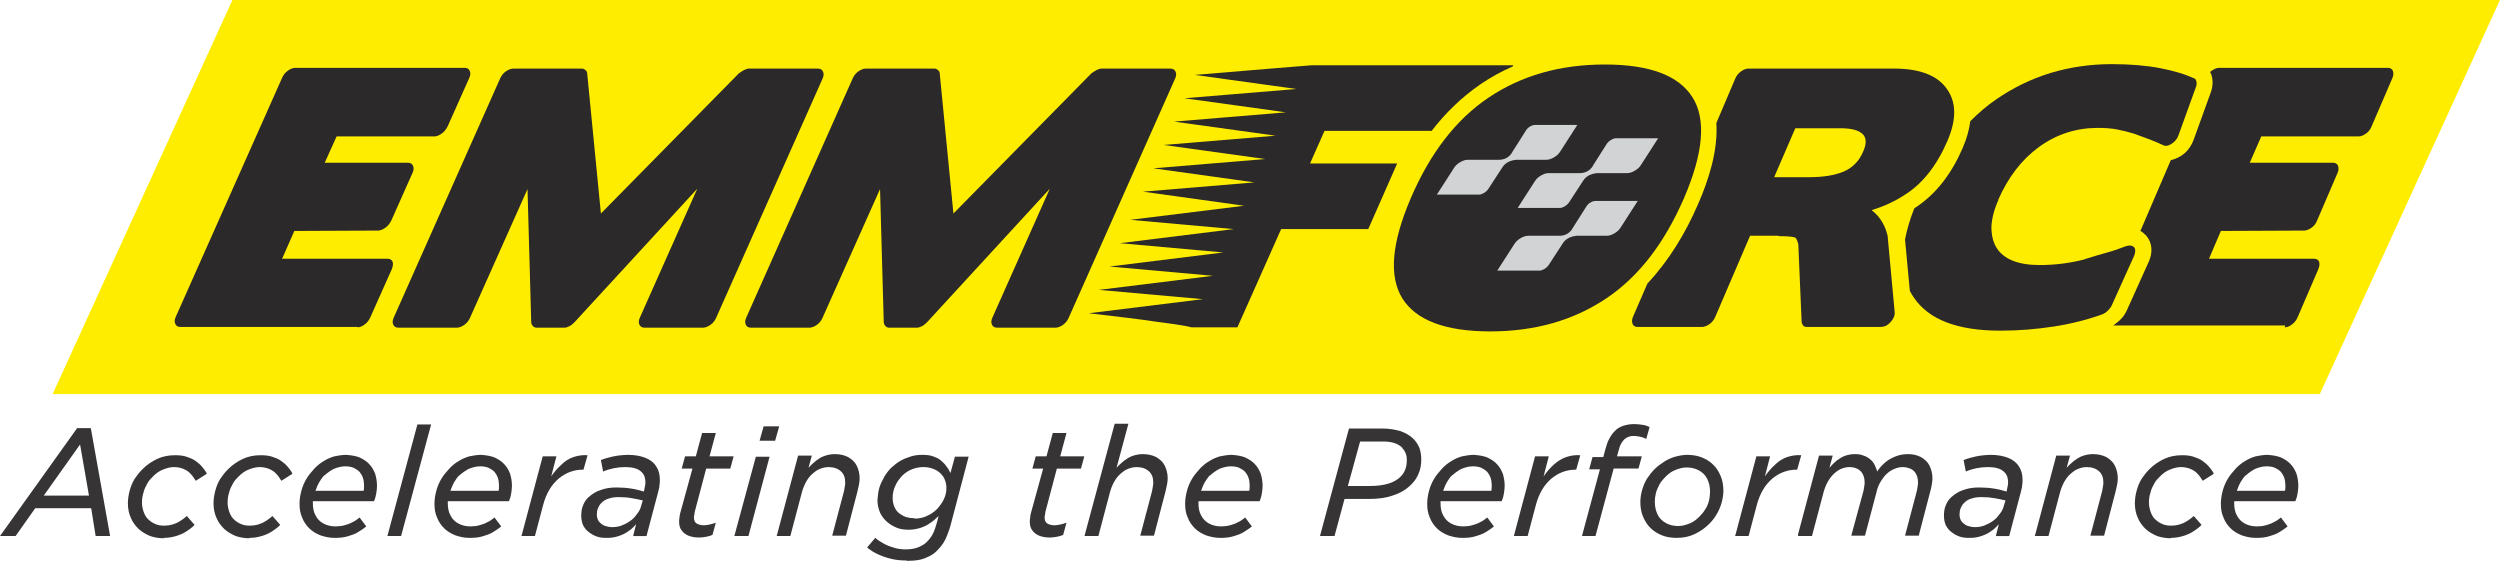 <?xml version="1.0" encoding="UTF-8"?>
<!DOCTYPE svg PUBLIC "-//W3C//DTD SVG 1.1//EN" "http://www.w3.org/Graphics/SVG/1.1/DTD/svg11.dtd">
<!-- Creator: CorelDRAW X5 -->
<svg xmlns="http://www.w3.org/2000/svg" xml:space="preserve" width="6.744in" height="1.513in" style="shape-rendering:geometricPrecision; text-rendering:geometricPrecision; image-rendering:optimizeQuality; fill-rule:evenodd; clip-rule:evenodd"
viewBox="0 0 6744 1513"
 xmlns:xlink="http://www.w3.org/1999/xlink">
 <defs>
  <style type="text/css">
   <![CDATA[
    .fil0 {fill:#FFED00}
    .fil3 {fill:#373435;fill-rule:nonzero}
    .fil2 {fill:#D2D3D5;fill-rule:nonzero}
    .fil1 {fill:#2B2929;fill-rule:nonzero}
   ]]>
  </style>
 </defs>
 <g id="Layer_x0020_1">
  <g id="_660585312">
   <polygon class="fil0" points="6744,0 6258,1063 142,1063 627,0 "/>
   <path class="fil1" d="M2972 185c-4,0 -8,1 -14,4 -5,3 -10,6 -14,9l-372 378 -37 -378c0,-4 -2,-7 -5,-9 -3,-3 -6,-4 -10,-4l-184 0c-7,0 -14,3 -21,8 -7,5 -12,12 -15,19l-287 645c-3,7 -4,13 -1,19 2,5 7,8 14,8l157 0c7,0 14,-3 21,-8 7,-5 12,-12 15,-19l155 -347 10 359c0,4 2,8 5,11 3,3 6,4 10,4l74 0c4,0 8,-1 14,-4 6,-3 10,-7 14,-11l331 -360 -155 348c-3,7 -4,13 -1,19 2,5 7,8 14,8l157 0c7,0 14,-3 21,-8 7,-5 12,-12 15,-19l287 -645c3,-7 4,-13 1,-19 -2,-5 -7,-8 -14,-8l-185 0z"/>
   <path class="fil1" d="M2021 185c-4,0 -8,1 -14,4 -5,3 -10,6 -14,9l-372 378 -37 -378c0,-4 -2,-7 -5,-9 -3,-3 -6,-4 -10,-4l-184 0c-7,0 -14,3 -21,8 -7,5 -12,12 -15,19l-287 645c-3,7 -4,13 -1,19 2,5 7,8 14,8l157 0c7,0 14,-3 21,-8 7,-5 12,-12 15,-19l155 -347 10 359c0,4 2,8 5,11 3,3 6,4 10,4l74 0c4,0 8,-1 14,-4 6,-3 10,-7 14,-11l331 -360 -155 348c-3,7 -4,13 -1,19 2,5 7,8 14,8l157 0c7,0 14,-3 21,-8 7,-5 12,-12 15,-19l287 -645c3,-7 4,-13 1,-19 -2,-5 -7,-8 -14,-8l-185 0z"/>
   <path class="fil1" d="M964 883c7,0 14,-3 20,-8 7,-5 12,-12 15,-19l58 -130c3,-8 4,-14 2,-20 -2,-5 -7,-8 -13,-8l-285 0 33 -75 226 -1c6,0 13,-3 20,-8 7,-5 12,-12 16,-20l57 -128c3,-7 4,-13 1,-19 -2,-5 -7,-8 -13,-8l-225 0 32 -71 264 0c6,0 13,-3 20,-8 7,-5 12,-12 16,-20l58 -130c3,-7 4,-13 1,-19 -2,-5 -7,-8 -13,-8l-458 0c-6,0 -13,3 -20,8 -7,5 -12,12 -15,19l-287 645c-3,7 -4,13 -1,19 2,5 7,8 13,8l479 0z"/>
   <path class="fil1" d="M6163 883c7,0 14,-3 20,-8 7,-5 12,-12 15,-19l56 -130c3,-8 4,-14 2,-20 -2,-5 -7,-8 -13,-8l-284 0 32 -75 225 -1c6,0 13,-3 20,-8 7,-5 12,-12 15,-20l55 -128c3,-7 3,-13 1,-19 -2,-5 -7,-8 -13,-8l-225 0 31 -71 263 0c6,0 13,-3 20,-8 7,-5 12,-12 15,-20l56 -130c3,-7 3,-13 1,-19 -2,-5 -7,-8 -13,-8l-456 0c-6,0 -13,3 -20,8 -1,1 -3,2 -4,3 2,4 4,8 5,13 3,13 2,26 -2,39l-47 130c-7,19 -19,36 -37,46 -8,5 -17,8 -25,10l-82 191c6,3 11,8 16,13 17,20 17,46 7,69l-60 133c-5,11 -12,20 -21,28 -5,4 -10,8 -15,12l464 0z"/>
   <path class="fil1" d="M3861 353l-288 0 -39 88 235 0 -78 177 -235 0 -118 265 -124 0c-9,-3 -40,-8 -94,-15 -45,-7 -107,-14 -183,-23l308 -38 -281 -25 308 -38 -279 -25 307 -38 -279 -25 307 -38 -279 -25 307 -38 -273 -38 301 -25 -273 -38 302 -25 -274 -38 302 -25 -274 -38 302 -25 -274 -38 302 -25 -274 -38c10,-1 82,-7 216,-18 63,-5 96,-8 99,-8l544 0 -1 3c-30,13 -59,29 -87,48 -51,35 -95,78 -132,126z"/>
   <path class="fil1" d="M4798 637c28,0 44,2 46,5 2,2 3,4 4,7 1,3 2,6 3,9l0 -2 9 211c0,4 2,8 4,11 3,3 6,4 10,4l199 0c10,0 19,-4 27,-13 8,-9 12,-18 11,-28l-19 -205c-3,-12 -7,-24 -14,-36 -7,-12 -16,-23 -29,-33 16,-5 32,-11 47,-18 15,-7 28,-14 40,-22 49,-30 88,-79 117,-146 26,-60 25,-108 -4,-145 -26,-34 -73,-51 -140,-51l-393 0c-6,0 -13,3 -20,8 -7,5 -12,12 -15,19l-51 120c5,74 -21,154 -49,218 -34,79 -79,153 -137,215l-39 90c-3,7 -3,13 -1,19 2,5 7,8 13,8l174 0c7,0 14,-3 21,-8 7,-5 12,-12 15,-19l94 -219 76 0zm167 -291c29,0 48,5 59,15 11,10 12,26 2,48 -11,26 -29,44 -53,54 -24,10 -55,15 -93,15l-94 0 57 -132 122 0z"/>
   <path class="fil1" d="M5390 540c27,-62 64,-110 111,-144 47,-34 100,-51 158,-51 18,0 35,1 51,4 16,3 32,7 48,12 31,11 57,21 76,30 7,4 15,3 24,-3 9,-6 16,-14 19,-24l47 -130c2,-5 2,-9 1,-14 -1,-5 -3,-8 -7,-9 -24,-11 -54,-20 -90,-27 -36,-7 -80,-11 -131,-11 -58,0 -113,8 -166,24 -52,16 -101,40 -146,71 -25,17 -48,37 -70,59 -3,24 -10,48 -20,71 -28,66 -70,125 -131,164 -12,30 -20,58 -25,84l13 139c3,6 7,12 11,18 40,59 117,89 233,89 50,0 97,-4 143,-11 46,-7 90,-18 132,-33 5,-2 10,-5 15,-10 5,-5 9,-10 11,-15l60 -133c4,-10 4,-18 0,-23 -5,-5 -12,-6 -22,-3 -15,6 -32,12 -50,17 -18,5 -39,11 -61,18l2 0c-42,11 -83,16 -124,16 -58,0 -98,-16 -117,-48 -9,-15 -13,-34 -13,-55 1,-22 7,-46 19,-73l1 0z"/>
   <path class="fil1" d="M4543 534c52,-121 60,-212 23,-271 -37,-59 -115,-89 -237,-89 -121,0 -225,30 -313,89 -88,59 -158,150 -210,271 -52,121 -60,211 -23,271 37,59 116,89 237,89 121,0 225,-30 313,-89 88,-59 157,-149 210,-271z"/>
   <path class="fil2" d="M3960 431l84 0c14,0 26,-6 34,-18l1 -2 38 -60c5,-8 16,-14 24,-14l114 0 -47 73c-7,11 -24,21 -36,21l-82 0c-17,2 -29,8 -37,20l-39 60c-5,7 -16,14 -24,14l-114 0 47 -73c7,-11 24,-21 36,-21z"/>
   <path class="fil2" d="M4178 467l84 0c14,0 26,-6 34,-18l1 -2 38 -60c5,-7 16,-14 24,-14l114 0 -47 73c-7,11 -24,21 -36,21l-82 0c-17,2 -29,8 -37,20l-39 60c-5,7 -16,14 -24,14l-114 0 47 -73c7,-11 24,-21 36,-21z"/>
   <path class="fil2" d="M4123 636l84 0c14,0 26,-6 34,-18l1 -2 38 -60c5,-8 16,-14 24,-14l114 0 -47 73c-7,11 -24,21 -36,21l-82 0c-17,2 -29,8 -37,20l-39 60c-5,7 -16,14 -24,14l-114 0 47 -73c7,-11 24,-21 36,-21z"/>
   <g>
    <path class="fil3" d="M0 1446l42 0 53 -75 151 0 12 75 39 0 -52 -291 -37 0 -208 291zm118 -109l98 -138 24 138 -122 0z"/>
    <path class="fil3" d="M442 1451c12,0 23,-2 33,-5 10,-3 19,-7 27,-12 8,-5 16,-11 23,-18l-21 -24c-6,5 -12,10 -19,14 -6,4 -13,7 -20,9 -7,2 -14,3 -22,3 -8,0 -16,-1 -23,-4 -7,-3 -14,-7 -19,-12 -6,-5 -10,-12 -13,-20 -3,-8 -5,-17 -5,-26 0,-9 1,-18 4,-27 2,-9 6,-17 10,-24 4,-8 10,-14 16,-20 8,-8 16,-14 26,-18 10,-4 20,-7 30,-7 10,0 19,2 26,5 7,3 14,7 19,13 5,5 10,12 14,19l30 -19c-3,-7 -8,-13 -13,-19 -5,-6 -11,-11 -18,-16 -7,-5 -15,-8 -24,-11 -9,-3 -19,-4 -31,-4 -17,0 -33,3 -48,10 -15,7 -28,16 -40,28 -8,8 -15,17 -21,26 -6,10 -10,20 -13,31 -3,11 -5,23 -5,35 0,15 3,28 8,39 5,12 12,21 21,30 9,8 19,14 31,19 12,4 24,6 37,6z"/>
    <path class="fil3" d="M673 1451c12,0 23,-2 33,-5 10,-3 19,-7 27,-12 8,-5 16,-11 23,-18l-21 -24c-6,5 -12,10 -19,14 -6,4 -13,7 -20,9 -7,2 -14,3 -22,3 -8,0 -16,-1 -23,-4 -7,-3 -14,-7 -19,-12 -6,-5 -10,-12 -13,-20 -3,-8 -5,-17 -5,-26 0,-9 1,-18 4,-27 2,-9 6,-17 10,-24 4,-8 10,-14 16,-20 8,-8 16,-14 26,-18 10,-4 20,-7 30,-7 10,0 19,2 26,5 7,3 14,7 19,13 5,5 10,12 14,19l30 -19c-3,-7 -8,-13 -13,-19 -5,-6 -11,-11 -18,-16 -7,-5 -15,-8 -24,-11 -9,-3 -19,-4 -31,-4 -17,0 -33,3 -48,10 -15,7 -28,16 -40,28 -8,8 -15,17 -21,26 -6,10 -10,20 -13,31 -3,11 -5,23 -5,35 0,15 3,28 8,39 5,12 12,21 21,30 9,8 19,14 31,19 12,4 24,6 37,6z"/>
    <path class="fil3" d="M1009 1352c3,-7 5,-14 6,-21 1,-7 2,-14 2,-21 0,-11 -2,-22 -5,-32 -4,-10 -9,-19 -16,-26 -7,-8 -16,-13 -26,-18 -10,-4 -22,-6 -36,-7 -11,0 -22,2 -32,4 -10,3 -20,7 -29,13 -9,5 -17,12 -24,19 -8,9 -16,18 -22,28 -6,10 -11,21 -14,33 -3,11 -5,23 -5,35 0,14 2,26 7,37 4,11 11,21 19,29 8,8 18,14 30,19 12,4 24,7 39,7 13,0 24,-1 34,-4 10,-3 20,-6 28,-11 8,-5 16,-10 23,-16l-18 -24c-6,5 -13,10 -20,13 -7,4 -14,6 -21,8 -7,2 -15,3 -24,3 -13,0 -24,-3 -33,-8 -9,-5 -16,-12 -21,-22 -5,-9 -7,-20 -7,-32l0 -6 165 0zm-134 -69c7,-7 16,-13 25,-18 10,-4 20,-7 31,-7 9,0 16,1 23,4 6,3 11,6 16,11 4,5 7,10 9,16 2,6 3,13 3,19 0,4 0,7 0,9 0,3 -1,5 -1,7l-130 0c3,-8 6,-16 10,-23 4,-7 9,-14 15,-20z"/>
    <polygon class="fil3" points="1045,1446 1082,1446 1163,1145 1126,1145 "/>
    <path class="fil3" d="M1373 1352c3,-7 5,-14 6,-21 1,-7 2,-14 2,-21 0,-11 -2,-22 -5,-32 -4,-10 -9,-19 -16,-26 -7,-8 -16,-13 -26,-18 -10,-4 -22,-6 -36,-7 -11,0 -22,2 -32,4 -10,3 -20,7 -29,13 -9,5 -17,12 -24,19 -8,9 -16,18 -22,28 -6,10 -11,21 -14,33 -3,11 -5,23 -5,35 0,14 2,26 7,37 4,11 11,21 19,29 8,8 18,14 30,19 12,4 24,7 39,7 13,0 24,-1 34,-4 10,-3 20,-6 28,-11 8,-5 16,-10 23,-16l-18 -24c-6,5 -13,10 -20,13 -7,4 -14,6 -21,8 -7,2 -15,3 -24,3 -13,0 -24,-3 -33,-8 -9,-5 -16,-12 -21,-22 -5,-9 -7,-20 -7,-32l0 -6 165 0zm-134 -69c7,-7 16,-13 25,-18 10,-4 20,-7 31,-7 9,0 16,1 23,4 6,3 11,6 16,11 4,5 7,10 9,16 2,6 3,13 3,19 0,4 0,7 0,9 0,3 -1,5 -1,7l-130 0c3,-8 6,-16 10,-23 4,-7 9,-14 15,-20z"/>
    <path class="fil3" d="M1406 1446l37 0 22 -83c4,-16 10,-30 17,-42 7,-12 16,-22 25,-30 10,-8 20,-14 31,-18 11,-4 22,-6 34,-6l2 0 11 -39c-14,-1 -26,1 -38,5 -12,4 -23,11 -32,20 -10,9 -19,19 -28,32l14 -54 -37 0 -57 214z"/>
    <path class="fil3" d="M1639 1451c11,0 21,-2 30,-5 9,-3 18,-7 26,-13 8,-5 15,-12 21,-19l-8 32 36 0 32 -121c1,-5 3,-11 3,-16 1,-5 1,-10 1,-15 0,-14 -3,-26 -10,-36 -6,-10 -16,-18 -29,-23 -13,-5 -28,-8 -47,-8 -9,0 -18,1 -27,2 -8,1 -16,3 -24,5 -8,2 -15,4 -22,7l6 31c9,-4 19,-7 29,-9 10,-2 20,-3 31,-3 19,0 33,4 41,11 9,7 13,17 13,30 0,3 0,6 -1,10 -1,3 -1,6 -2,10l-1 5c-10,-3 -21,-6 -34,-8 -12,-2 -26,-3 -40,-3 -16,0 -30,2 -43,7 -13,4 -23,11 -32,19 -7,6 -12,14 -15,22 -4,9 -5,18 -5,29 0,9 2,18 5,25 4,7 8,13 15,18 6,5 13,9 21,12 8,3 17,4 26,4zm13 -29c-9,0 -16,-2 -22,-4 -6,-3 -11,-7 -15,-12 -3,-5 -5,-11 -5,-18 0,-6 1,-12 3,-17 2,-5 5,-10 9,-14 6,-6 12,-10 20,-12 8,-3 17,-4 28,-4 12,0 24,1 35,3 11,2 21,4 29,6l-4 13c-2,9 -6,17 -12,24 -5,7 -11,14 -19,19 -7,5 -15,9 -23,12 -8,3 -17,4 -25,4z"/>
    <path class="fil3" d="M1886 1450c7,0 13,-1 19,-2 6,-1 12,-3 17,-5l9 -33c-6,2 -11,4 -17,5 -5,1 -10,2 -15,2 -9,0 -15,-2 -20,-5 -5,-3 -7,-9 -7,-16 0,-2 0,-5 1,-7 0,-3 1,-5 1,-8l31 -117 65 0 9 -33 -65 0 17 -63 -37 0 -17 63 -29 0 -9 33 29 0 -33 120c-1,4 -2,8 -2,12 -1,4 -1,8 -1,12 0,9 2,17 7,23 4,6 11,11 18,14 8,3 17,5 28,5z"/>
    <path class="fil3" d="M1982 1446l37 0 57 -214 -37 0 -58 214zm67 -257l42 0 11 -39 -42 0 -11 39z"/>
    <path class="fil3" d="M2095 1446l37 0 32 -121c4,-13 9,-24 16,-34 7,-10 16,-17 25,-23 10,-5 20,-8 30,-8 14,0 25,4 33,11 8,7 12,17 12,30 0,3 0,7 -1,11 -1,4 -1,8 -2,12l-32 121 37 0 31 -119c1,-6 3,-12 4,-18 1,-6 2,-11 2,-17 0,-13 -3,-25 -8,-35 -5,-10 -13,-17 -23,-23 -10,-5 -22,-8 -36,-8 -10,0 -20,2 -28,5 -9,3 -16,8 -23,13 -7,6 -14,12 -20,19l9 -33 -37 0 -57 214z"/>
    <path class="fil3" d="M2447 1513c12,0 24,-1 34,-3 10,-2 19,-6 27,-10 8,-4 16,-10 22,-17 5,-5 10,-11 14,-17 4,-6 8,-14 11,-22 3,-8 7,-18 10,-30l48 -182 -37 0 -12 44c-3,-6 -6,-12 -11,-18 -4,-6 -9,-11 -15,-16 -6,-5 -13,-8 -21,-11 -8,-3 -18,-4 -29,-4 -10,0 -20,1 -30,4 -10,3 -20,7 -29,12 -9,5 -17,12 -25,19 -7,7 -14,16 -19,25 -5,9 -10,19 -13,29 -3,10 -4,22 -5,33 0,13 3,24 7,34 5,10 11,18 19,25 8,7 17,12 27,16 10,4 21,5 32,5 11,0 21,-2 31,-5 9,-3 18,-7 26,-13 8,-5 16,-12 23,-19l-5 19c-3,10 -6,20 -10,28 -4,8 -9,15 -15,21 -6,7 -15,12 -24,16 -10,4 -21,6 -34,6 -11,0 -21,-1 -31,-4 -10,-3 -19,-6 -28,-11 -9,-5 -17,-10 -24,-16l-22 26c9,7 19,14 31,19 11,5 23,9 36,12 13,3 26,4 39,4zm20 -115c-8,0 -15,-1 -22,-3 -7,-2 -13,-6 -19,-10 -5,-4 -10,-10 -13,-17 -3,-7 -5,-15 -5,-24 0,-12 2,-23 7,-33 4,-10 11,-19 18,-27 8,-8 17,-14 27,-18 10,-4 20,-6 32,-6 10,0 18,2 26,5 8,3 14,7 19,12 5,5 10,11 12,18 3,7 4,14 4,22 0,10 -2,20 -7,30 -4,9 -11,18 -18,26 -8,8 -18,15 -28,19 -10,5 -22,7 -33,7z"/>
    <path class="fil3" d="M2832 1450c7,0 13,-1 19,-2 6,-1 12,-3 17,-5l9 -33c-6,2 -11,4 -17,5 -5,1 -10,2 -15,2 -9,0 -15,-2 -20,-5 -5,-3 -7,-9 -7,-16 0,-2 0,-5 1,-7 0,-3 1,-5 1,-8l31 -117 65 0 9 -33 -65 0 17 -63 -37 0 -17 63 -29 0 -9 33 29 0 -33 120c-1,4 -2,8 -2,12 -1,4 -1,8 -1,12 0,9 2,17 7,23 4,6 11,11 18,14 8,3 17,5 28,5z"/>
    <path class="fil3" d="M2926 1446l37 0 32 -121c4,-13 9,-24 16,-34 7,-10 16,-17 25,-23 10,-5 20,-8 30,-8 14,0 25,4 33,11 8,7 12,17 12,30 0,3 0,7 -1,11 -1,4 -1,8 -2,12l-32 121 37 0 31 -119c1,-6 3,-12 4,-18 1,-6 2,-11 2,-17 0,-13 -3,-25 -8,-35 -5,-10 -13,-17 -23,-23 -10,-5 -22,-8 -36,-8 -10,0 -20,2 -28,5 -9,3 -16,8 -23,13 -7,6 -14,12 -20,19l32 -119 -37 0 -81 301z"/>
    <path class="fil3" d="M3398 1352c3,-7 5,-14 6,-21 1,-7 2,-14 2,-21 0,-11 -2,-22 -5,-32 -4,-10 -9,-19 -16,-26 -7,-8 -16,-13 -26,-18 -10,-4 -22,-6 -36,-7 -11,0 -22,2 -32,4 -10,3 -20,7 -29,13 -9,5 -17,12 -24,19 -8,9 -16,18 -22,28 -6,10 -11,21 -14,33 -3,11 -5,23 -5,35 0,14 2,26 7,37 4,11 11,21 19,29 8,8 18,14 30,19 12,4 24,7 39,7 13,0 24,-1 34,-4 10,-3 20,-6 28,-11 8,-5 16,-10 23,-16l-18 -24c-6,5 -13,10 -20,13 -7,4 -14,6 -21,8 -7,2 -15,3 -24,3 -13,0 -24,-3 -33,-8 -9,-5 -16,-12 -21,-22 -5,-9 -7,-20 -7,-32l0 -6 165 0zm-134 -69c7,-7 16,-13 25,-18 10,-4 20,-7 31,-7 9,0 16,1 23,4 6,3 11,6 16,11 4,5 7,10 9,16 2,6 3,13 3,19 0,4 0,7 0,9 0,3 -1,5 -1,7l-130 0c3,-8 6,-16 10,-23 4,-7 9,-14 15,-20z"/>
    <path class="fil3" d="M3562 1446l38 0 27 -100 66 0c25,0 47,-3 66,-10 19,-6 35,-16 48,-29 9,-9 16,-19 20,-30 5,-11 7,-24 7,-38 0,-12 -2,-22 -5,-31 -4,-9 -9,-17 -16,-24 -9,-9 -21,-16 -35,-21 -14,-4 -30,-7 -49,-7l-90 0 -78 289zm221 -237c4,4 7,9 9,14 2,5 3,11 3,18 0,9 -1,17 -4,25 -3,8 -7,14 -13,20 -9,9 -20,15 -34,19 -14,4 -30,6 -49,6l-59 0 33 -120 60 0c12,0 23,1 32,4 9,3 16,7 22,13z"/>
    <path class="fil3" d="M4051 1352c3,-7 5,-14 6,-21 1,-7 2,-14 2,-21 0,-11 -2,-22 -5,-32 -4,-10 -9,-19 -16,-26 -7,-8 -16,-13 -26,-18 -10,-4 -22,-6 -36,-7 -11,0 -22,2 -32,4 -10,3 -20,7 -29,13 -9,5 -17,12 -24,19 -8,9 -16,18 -22,28 -6,10 -11,21 -14,33 -3,11 -5,23 -5,35 0,14 2,26 7,37 4,11 11,21 19,29 8,8 18,14 30,19 12,4 24,7 39,7 13,0 24,-1 34,-4 10,-3 20,-6 28,-11 8,-5 16,-10 23,-16l-18 -24c-6,5 -13,10 -20,13 -7,4 -14,6 -21,8 -7,2 -15,3 -24,3 -13,0 -24,-3 -33,-8 -9,-5 -16,-12 -21,-22 -5,-9 -7,-20 -7,-32l0 -6 165 0zm-134 -69c7,-7 16,-13 25,-18 10,-4 20,-7 31,-7 9,0 16,1 23,4 6,3 11,6 16,11 4,5 7,10 9,16 2,6 3,13 3,19 0,4 0,7 0,9 0,3 -1,5 -1,7l-130 0c3,-8 6,-16 10,-23 4,-7 9,-14 15,-20z"/>
    <path class="fil3" d="M4084 1446l37 0 22 -83c4,-16 10,-30 17,-42 7,-12 16,-22 25,-30 10,-8 20,-14 31,-18 11,-4 22,-6 34,-6l2 0 11 -39c-14,-1 -26,1 -38,5 -12,4 -23,11 -33,20 -10,9 -19,19 -28,32l14 -54 -37 0 -57 214z"/>
    <path class="fil3" d="M4267 1446l37 0 49 -182 67 0 9 -33 -67 0 5 -18c3,-13 9,-22 15,-28 7,-6 15,-9 25,-9 6,0 12,1 17,2 5,1 11,3 17,6l9 -32c-6,-3 -12,-5 -19,-6 -7,-1 -15,-2 -23,-2 -11,0 -21,2 -30,5 -9,3 -17,8 -23,15 -5,5 -10,12 -14,20 -4,7 -7,16 -10,27l-6 22 -29 0 -9 33 29 0 -49 182z"/>
    <path class="fil3" d="M4552 1227c-11,0 -22,2 -33,5 -10,3 -20,7 -29,13 -9,6 -18,12 -26,20 -8,8 -15,17 -21,26 -6,10 -10,20 -13,30 -3,11 -5,22 -5,33 0,14 2,27 7,39 5,12 11,22 20,31 9,9 19,15 31,20 12,5 26,7 40,7 17,0 33,-3 48,-10 15,-7 28,-16 40,-28 8,-8 15,-17 20,-26 6,-10 10,-20 13,-30 3,-11 5,-22 5,-33 0,-14 -2,-27 -7,-39 -5,-12 -11,-22 -20,-31 -9,-9 -19,-15 -31,-20 -12,-5 -26,-7 -41,-7zm-25 192c-13,0 -24,-3 -33,-8 -9,-5 -17,-12 -22,-22 -5,-10 -8,-22 -8,-35 0,-8 1,-16 3,-24 2,-8 6,-16 10,-24 4,-7 10,-14 16,-20 8,-8 16,-14 26,-18 10,-4 20,-7 31,-7 13,0 24,3 33,8 9,5 17,12 22,22 5,10 8,21 8,35 0,8 -1,17 -3,25 -2,8 -5,16 -10,23 -4,7 -10,14 -16,20 -8,8 -16,14 -26,18 -10,4 -20,7 -31,7z"/>
    <path class="fil3" d="M4680 1446l37 0 22 -83c4,-16 10,-30 17,-42 7,-12 16,-22 25,-30 10,-8 20,-14 31,-18 11,-4 22,-6 34,-6l2 0 11 -39c-14,-1 -26,1 -38,5 -12,4 -23,11 -32,20 -10,9 -19,19 -28,32l14 -54 -37 0 -57 214z"/>
    <path class="fil3" d="M4851 1446l37 0 32 -121c4,-13 9,-24 16,-34 7,-10 15,-17 24,-23 9,-5 19,-8 29,-8 9,0 16,2 22,5 6,3 11,8 14,14 3,6 5,13 5,22 0,3 0,7 -1,11 -1,4 -1,8 -2,12l-33 121 37 0 32 -121c2,-9 6,-18 11,-26 5,-8 10,-15 16,-20 6,-6 13,-10 20,-13 7,-3 15,-5 22,-5 9,0 16,2 23,5 6,3 11,8 14,14 3,6 5,13 5,22 0,3 0,7 -1,11 -1,4 -1,8 -2,12l-32 121 37 0 31 -119c2,-6 3,-12 4,-18 1,-6 2,-11 2,-17 0,-13 -3,-25 -8,-35 -5,-10 -13,-17 -23,-23 -10,-5 -21,-8 -34,-8 -13,0 -24,2 -34,6 -10,4 -20,9 -28,16 -8,7 -16,15 -22,25 -2,-6 -4,-12 -7,-18 -3,-6 -7,-11 -12,-15 -5,-4 -11,-8 -18,-10 -7,-3 -14,-4 -23,-4 -10,0 -20,2 -28,5 -8,3 -15,8 -22,13 -7,6 -13,12 -19,19l9 -33 -37 0 -57 214z"/>
    <path class="fil3" d="M5315 1451c11,0 21,-2 30,-5 9,-3 18,-7 26,-13 8,-5 15,-12 21,-19l-8 32 36 0 32 -121c1,-5 3,-11 3,-16 1,-5 1,-10 1,-15 0,-14 -3,-26 -10,-36 -6,-10 -16,-18 -29,-23 -13,-5 -28,-8 -47,-8 -9,0 -18,1 -27,2 -8,1 -16,3 -24,5 -8,2 -15,4 -22,7l6 31c9,-4 19,-7 29,-9 10,-2 20,-3 31,-3 19,0 33,4 41,11 9,7 13,17 13,30 0,3 0,6 -1,10 -1,3 -1,6 -2,10l-1 5c-10,-3 -21,-6 -34,-8 -12,-2 -26,-3 -40,-3 -16,0 -30,2 -43,7 -13,4 -23,11 -32,19 -7,6 -12,14 -15,22 -4,9 -5,18 -5,29 0,9 2,18 5,25 4,7 8,13 15,18 6,5 13,9 21,12 8,3 17,4 26,4zm13 -29c-9,0 -16,-2 -22,-4 -6,-3 -11,-7 -15,-12 -3,-5 -5,-11 -5,-18 0,-6 1,-12 3,-17 2,-5 5,-10 9,-14 6,-6 12,-10 20,-12 8,-3 17,-4 28,-4 13,0 24,1 35,3 11,2 21,4 29,6l-4 13c-2,9 -6,17 -12,24 -5,7 -11,14 -19,19 -7,5 -15,9 -23,12 -8,3 -17,4 -25,4z"/>
    <path class="fil3" d="M5489 1446l37 0 32 -121c4,-13 9,-24 16,-34 7,-10 16,-17 25,-23 10,-5 20,-8 30,-8 14,0 25,4 33,11 8,7 12,17 12,30 0,3 0,7 -1,11 -1,4 -1,8 -2,12l-32 121 37 0 31 -119c1,-6 3,-12 4,-18 1,-6 2,-11 2,-17 0,-13 -3,-25 -8,-35 -5,-10 -13,-17 -23,-23 -10,-5 -22,-8 -36,-8 -10,0 -20,2 -28,5 -9,3 -16,8 -23,13 -7,6 -14,12 -20,19l9 -33 -37 0 -57 214z"/>
    <path class="fil3" d="M5856 1451c12,0 23,-2 33,-5 10,-3 19,-7 27,-12 8,-5 16,-11 23,-18l-21 -24c-6,5 -12,10 -19,14 -6,4 -13,7 -20,9 -7,2 -14,3 -22,3 -8,0 -16,-1 -23,-4 -7,-3 -14,-7 -19,-12 -6,-5 -10,-12 -13,-20 -3,-8 -5,-17 -5,-26 0,-9 1,-18 4,-27 2,-9 6,-17 10,-24 4,-8 10,-14 16,-20 8,-8 16,-14 26,-18 10,-4 20,-7 30,-7 10,0 19,2 26,5 7,3 14,7 19,13 5,5 10,12 14,19l30 -19c-3,-7 -8,-13 -13,-19 -5,-6 -11,-11 -18,-16 -7,-5 -15,-8 -24,-11 -9,-3 -19,-4 -31,-4 -17,0 -33,3 -48,10 -15,7 -28,16 -40,28 -8,8 -15,17 -21,26 -6,10 -10,20 -13,31 -3,11 -5,23 -5,35 0,15 3,28 8,39 5,12 12,21 21,30 9,8 19,14 31,19 12,4 24,6 37,6z"/>
    <path class="fil3" d="M6192 1352c3,-7 5,-14 6,-21 1,-7 2,-14 2,-21 0,-11 -2,-22 -5,-32 -4,-10 -9,-19 -16,-26 -7,-8 -16,-13 -26,-18 -10,-4 -22,-6 -36,-7 -11,0 -22,2 -32,4 -10,3 -20,7 -29,13 -9,5 -17,12 -24,19 -8,9 -16,18 -22,28 -6,10 -11,21 -14,33 -3,11 -5,23 -5,35 0,14 2,26 7,37 4,11 11,21 19,29 8,8 18,14 30,19 12,4 24,7 39,7 13,0 24,-1 34,-4 10,-3 20,-6 28,-11 8,-5 16,-10 23,-16l-18 -24c-6,5 -13,10 -20,13 -7,4 -14,6 -21,8 -7,2 -15,3 -24,3 -13,0 -24,-3 -33,-8 -9,-5 -16,-12 -21,-22 -5,-9 -7,-20 -7,-32l0 -6 165 0zm-134 -69c7,-7 16,-13 25,-18 10,-4 20,-7 31,-7 9,0 16,1 23,4 6,3 11,6 16,11 4,5 7,10 9,16 2,6 3,13 3,19 0,4 0,7 0,9 0,3 -1,5 -1,7l-130 0c3,-8 6,-16 10,-23 4,-7 9,-14 15,-20z"/>
   </g>
  </g>
 </g>
</svg>
